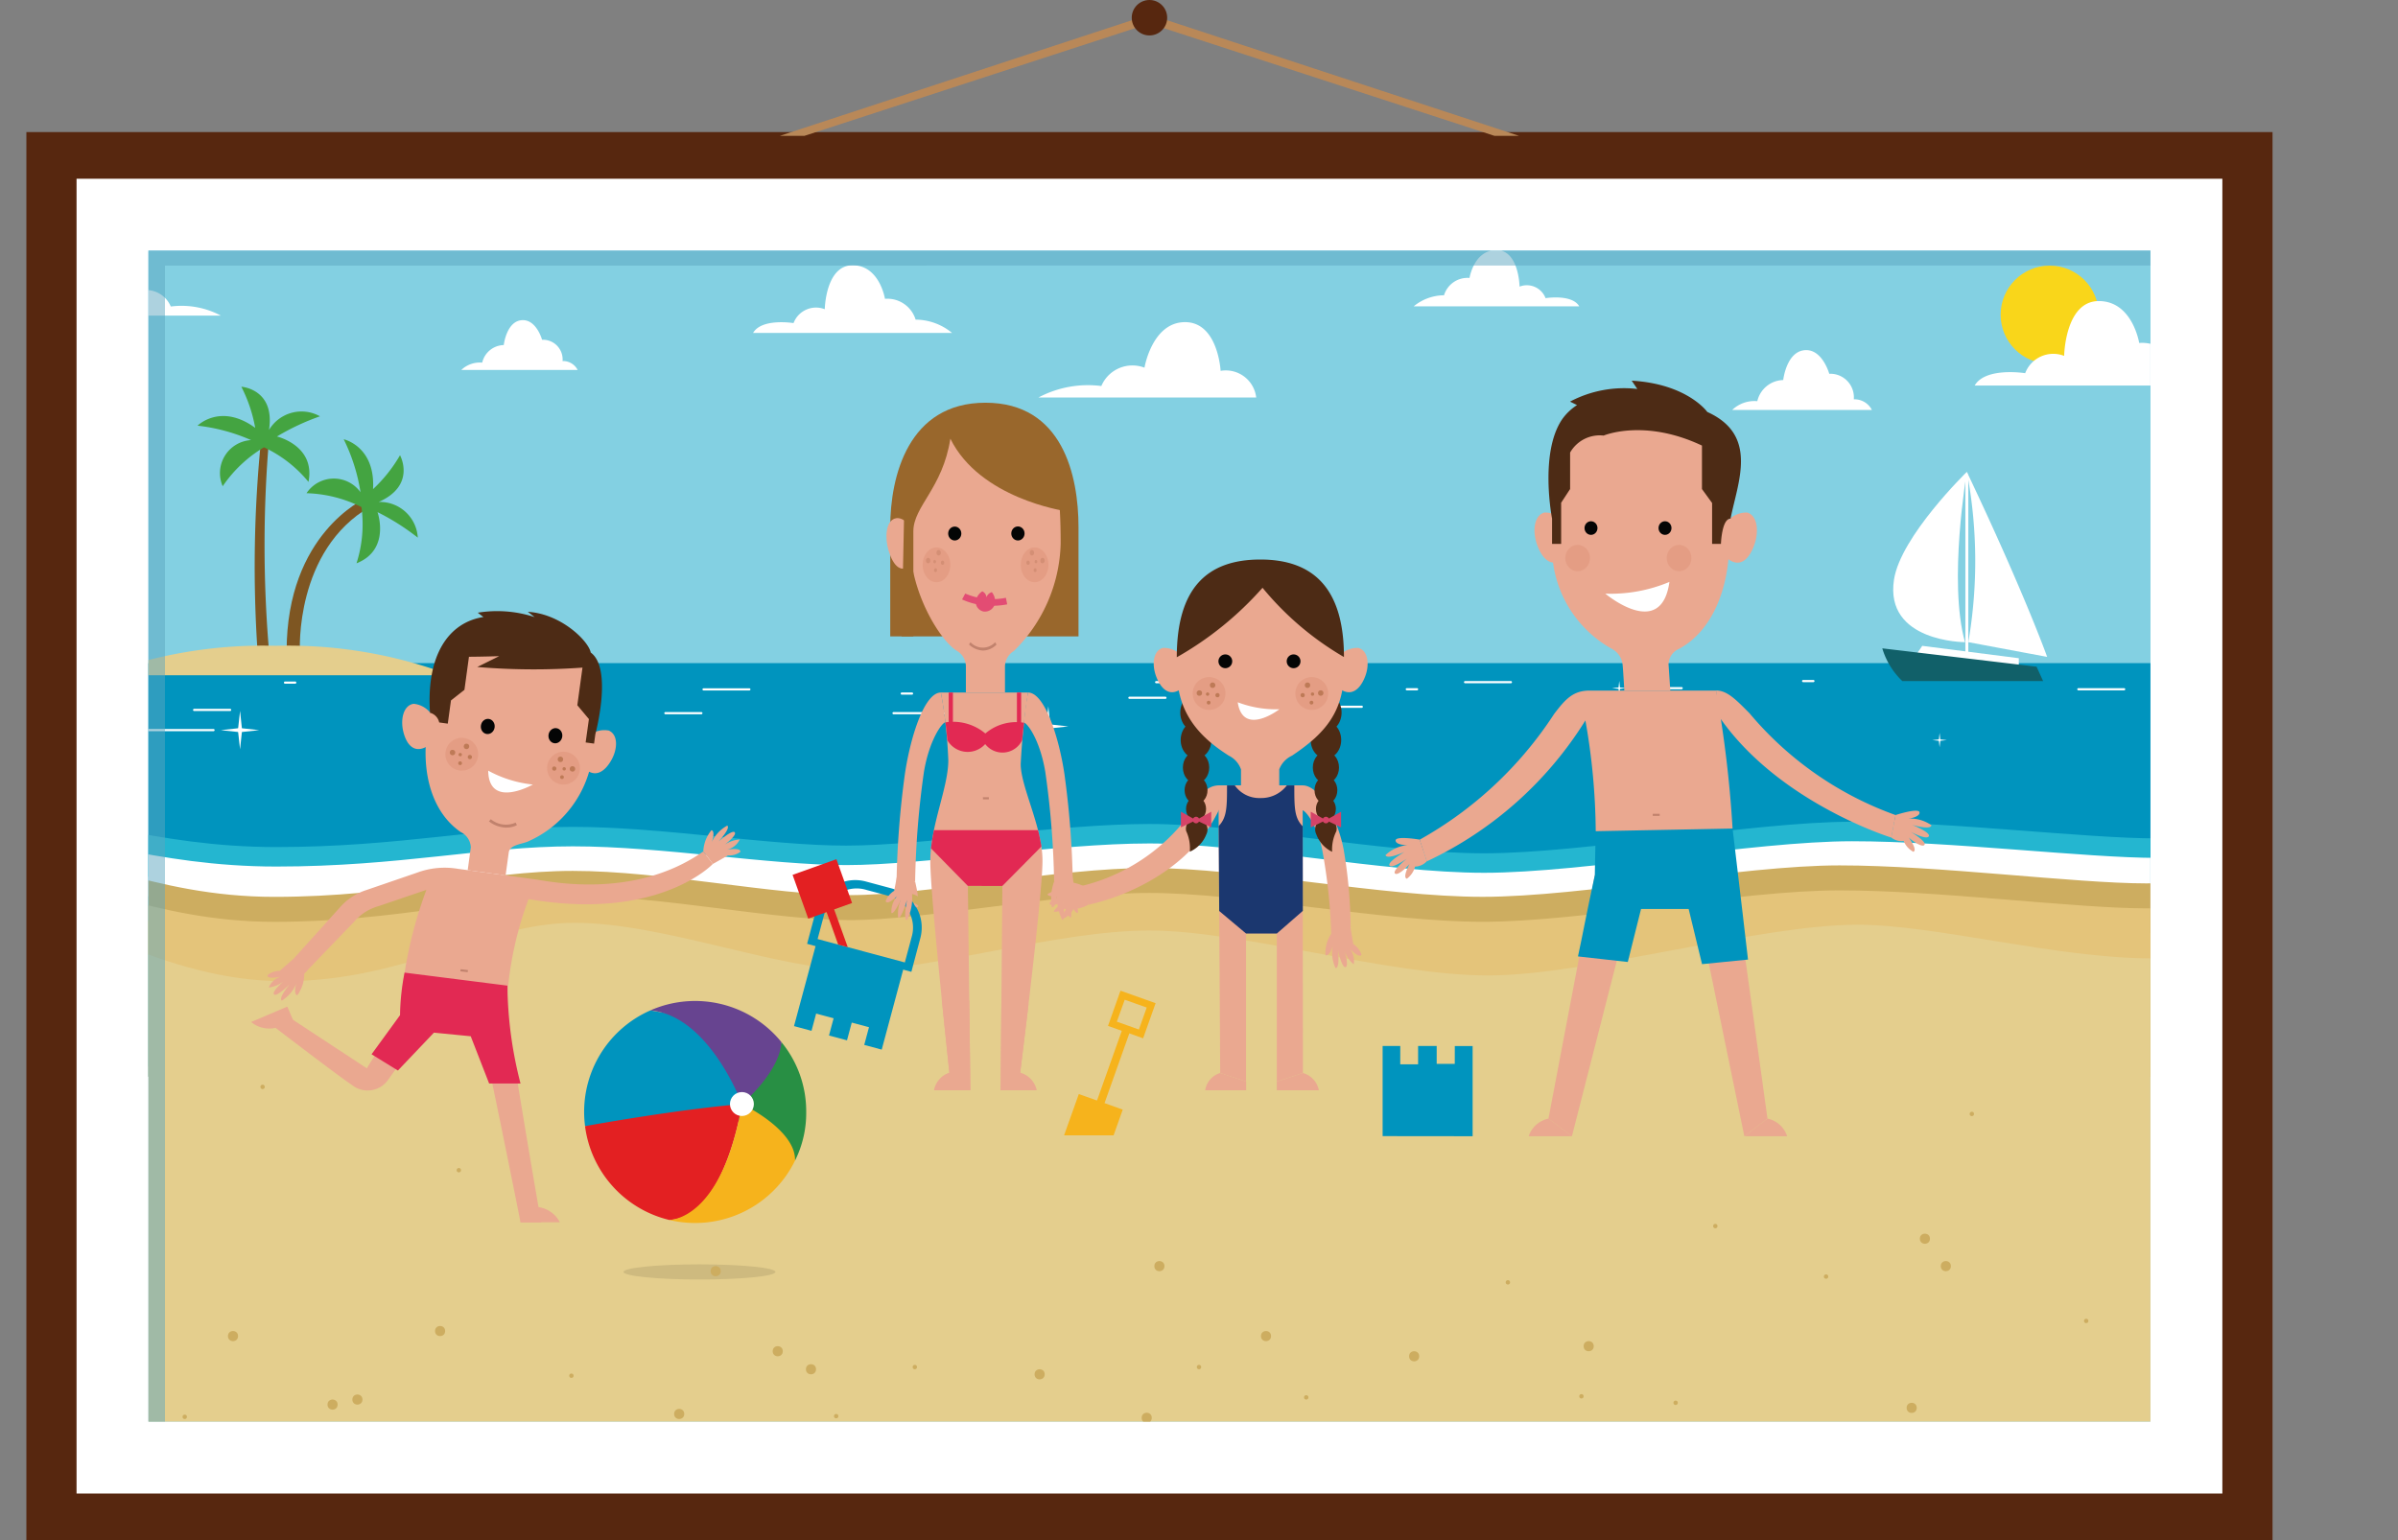 <svg id="Layer_1" data-name="Layer 1" xmlns="http://www.w3.org/2000/svg" xmlns:xlink="http://www.w3.org/1999/xlink" viewBox="0 0 146.512 94.131">
  <rect x="0" y="0" width="146.512" height="94.131" fill="#808080" stroke="none"/>
  <defs>
    <style>
      .cls-1 {
        fill: none;
      }

      .cls-2 {
        fill: #57270f;
      }

      .cls-3 {
        fill: #fff;
      }

      .cls-4 {
        fill: #99d7f1;
      }

      .cls-5 {
        fill: #b98858;
      }

      .cls-6 {
        clip-path: url(#clip-path);
      }

      .cls-7 {
        fill: #83d0e2;
      }

      .cls-8 {
        fill: #0094be;
      }

      .cls-9 {
        fill: #24b6d0;
      }

      .cls-10 {
        fill: #cdad60;
      }

      .cls-11 {
        fill: #e4ce8d;
      }

      .cls-12 {
        fill: #e4c47a;
      }

      .cls-13 {
        fill: #f9d61a;
      }

      .cls-14 {
        fill: #116069;
      }

      .cls-15 {
        fill: #7e5622;
      }

      .cls-16 {
        fill: #44a441;
      }

      .cls-17, .cls-21 {
        fill: #040505;
      }

      .cls-17 {
        opacity: 0.1;
      }

      .cls-18 {
        fill: #f6b31c;
      }

      .cls-19 {
        fill: #99672c;
      }

      .cls-20 {
        fill: #eaa890;
      }

      .cls-22 {
        fill: #e49d84;
      }

      .cls-23 {
        fill: #995739;
        opacity: 0.2;
      }

      .cls-24 {
        fill: #e24c74;
      }

      .cls-25 {
        fill: #e34c73;
      }

      .cls-26 {
        fill: #c1826d;
      }

      .cls-27 {
        fill: #e22953;
      }

      .cls-28 {
        fill: #e32022;
      }

      .cls-29 {
        fill: #288f44;
      }

      .cls-30 {
        fill: #674490;
      }

      .cls-31 {
        fill: #4d2b15;
      }

      .cls-32 {
        fill: #99592b;
      }

      .cls-32, .cls-36 {
        opacity: 0.5;
      }

      .cls-33 {
        fill: #f9b59c;
      }

      .cls-34 {
        fill: #d54368;
      }

      .cls-35 {
        fill: #1b376f;
      }

      .cls-36 {
        fill: #5ca7c1;
      }
    </style>
    <clipPath id="clip-path" transform="translate(1.612)">
      <rect class="cls-1" x="7.459" y="15.319" width="122.316" height="71.566"/>
    </clipPath>
  </defs>
  <title>05622d13-4f40-4d0e-ba5d-d3581814992f</title>
  <g>
    <g>
      <rect class="cls-2" x="1.612" y="8.072" width="137.234" height="86.059"/>
      <rect class="cls-3" x="4.677" y="10.924" width="131.104" height="80.354"/>
      <rect class="cls-4" x="9.07" y="15.319" width="122.316" height="71.566"/>
    </g>
    <g>
      <polygon class="cls-5" points="49.151 8.302 70.228 1.436 70.045 0.944 47.649 8.302 49.151 8.302"/>
      <polygon class="cls-5" points="92.808 8.302 70.413 0.944 70.229 1.436 91.307 8.302 92.808 8.302"/>
      <circle class="cls-2" cx="70.229" cy="1.083" r="1.083"/>
    </g>
    <g class="cls-6">
      <g>
        <rect class="cls-7" y="13.903" width="146.512" height="51.278"/>
        <rect class="cls-8" y="40.529" width="146.512" height="25.273"/>
        <path class="cls-9" d="M130.176,51.24c-4.35,0-12.6-1.017-18.632-1.017s-16.369,1.928-22.482,1.928-14.779-1.793-20.448-1.793S54.8,51.681,50.094,51.681s-11.25-1.146-16.71-1.146S22.793,51.769,15.27,51.769,2.7,49.595-1.612,49.595v1.7c4.309,0,9.716,3.579,17.239,3.579s12.4-1.654,17.863-1.654S45.6,55.074,50.3,55.074s12.645-2.423,18.314-2.423,14.247,2.527,20.36,2.527,16.866-2.88,22.9-2.88c4.791,0,12.128,2.057,18,2.057S140.226,51.3,144.9,51.3V49.124C140.226,49.124,134.525,51.24,130.176,51.24Z" transform="translate(1.612)"/>
        <path class="cls-3" d="M130.176,52.431c-4.35,0-12.6-1.017-18.632-1.017s-16.369,1.928-22.482,1.928-14.779-1.793-20.448-1.793S54.8,52.871,50.094,52.871s-11.25-1.146-16.71-1.146S22.793,52.96,15.27,52.96,2.7,50.785-1.612,50.785v1.7c4.309,0,9.716,3.579,17.239,3.579s12.4-1.654,17.863-1.654S45.6,56.264,50.3,56.264s12.645-2.423,18.314-2.423,14.247,2.527,20.36,2.527,16.866-2.88,22.9-2.88c4.791,0,12.128,2.057,18,2.057s10.345-3.056,15.019-3.056V50.315C140.226,50.315,134.525,52.431,130.176,52.431Z" transform="translate(1.612)"/>
        <path class="cls-10" d="M-1.612,51.813c4.309,0,9.24,3,16.764,3s12.771-1.587,18.231-1.587S45.6,54.707,50.3,54.707s12.645-1.659,18.314-1.659,14.247,1.763,20.36,1.763,15.772-1.921,21.808-1.921,14.4,1.1,18.747,1.1,10.7-2.174,15.372-2.174V65.8H-1.612V51.813Z" transform="translate(1.612)"/>
        <path class="cls-11" d="M-1.612,53.988c4.309,0,9.716,3.579,17.239,3.579s12.4-2.7,17.863-2.7S45.6,57.763,50.3,57.763,62.945,55.34,68.614,55.34s14.247,2.527,20.36,2.527,16.866-2.88,22.9-2.88c4.791,0,12.128,2.057,18,2.057s10.345-3.056,15.019-3.056V87.431H-1.612V53.988Z" transform="translate(1.612)"/>
        <path class="cls-12" d="M129.529,55.516c-4.349,0-12.71-1.1-18.747-1.1s-15.7,1.921-21.808,1.921-14.691-1.763-20.36-1.763S55,56.235,50.3,56.235s-11.456-1.483-16.916-1.483-10.708,1.587-18.231,1.587-12.455-3-16.764-3v2.174c4.309,0,9.821,4.453,17.344,4.453S28.03,56.4,33.49,56.4s12.516,2.887,17.217,2.887,12.237-2.417,17.906-2.417S83.188,59.616,89.3,59.616s16.539-3.1,22.576-3.1c4.791,0,12.128,2.057,18,2.057s10.345-3.056,15.019-3.056V53.341C140.226,53.341,133.878,55.516,129.529,55.516Z" transform="translate(1.612)"/>
        <circle class="cls-10" cx="3.348" cy="73.369" r="0.309"/>
        <circle class="cls-10" cx="7.889" cy="82.274" r="0.309"/>
        <circle class="cls-10" cx="14.236" cy="81.657" r="0.309"/>
        <circle class="cls-10" cx="20.319" cy="85.844" r="0.309"/>
        <circle class="cls-10" cx="26.888" cy="81.348" r="0.309"/>
        <circle class="cls-10" cx="47.518" cy="82.582" r="0.309"/>
        <circle class="cls-10" cx="63.519" cy="83.993" r="0.309"/>
        <circle class="cls-10" cx="70.837" cy="77.381" r="0.309"/>
        <circle class="cls-10" cx="97.065" cy="82.274" r="0.309"/>
        <circle class="cls-10" cx="86.401" cy="82.891" r="0.309"/>
        <circle class="cls-10" cx="77.35" cy="81.657" r="0.309"/>
        <circle class="cls-10" cx="70.062" cy="86.651" r="0.309"/>
        <circle class="cls-10" cx="49.549" cy="83.684" r="0.309"/>
        <circle class="cls-10" cx="41.497" cy="86.415" r="0.309"/>
        <circle class="cls-10" cx="21.837" cy="85.536" r="0.309"/>
        <circle class="cls-10" cx="1.118" cy="81.965" r="0.309"/>
        <circle class="cls-10" cx="117.607" cy="75.706" r="0.309"/>
        <circle class="cls-10" cx="118.886" cy="77.381" r="0.309"/>
        <circle class="cls-10" cx="116.799" cy="86.043" r="0.309"/>
        <circle class="cls-10" cx="136.695" cy="83.288" r="0.309"/>
        <circle class="cls-10" cx="144.761" cy="74.119" r="0.309"/>
        <circle class="cls-10" cx="142.778" cy="73.149" r="0.134"/>
        <circle class="cls-10" cx="144.21" cy="67.088" r="0.134"/>
        <circle class="cls-10" cx="137.708" cy="65.413" r="0.134"/>
        <circle class="cls-10" cx="134.931" cy="70.575" r="0.134"/>
        <circle class="cls-10" cx="127.462" cy="80.731" r="0.134"/>
        <circle class="cls-10" cx="120.475" cy="68.079" r="0.134"/>
        <circle class="cls-10" cx="111.568" cy="78.02" r="0.134"/>
        <circle class="cls-10" cx="104.802" cy="74.934" r="0.134"/>
        <circle class="cls-10" cx="96.622" cy="85.337" r="0.134"/>
        <circle class="cls-10" cx="102.377" cy="85.734" r="0.134"/>
        <circle class="cls-10" cx="92.128" cy="78.372" r="0.134"/>
        <circle class="cls-10" cx="79.807" cy="85.403" r="0.134"/>
        <circle class="cls-10" cx="73.256" cy="83.55" r="0.134"/>
        <circle class="cls-10" cx="55.893" cy="83.55" r="0.134"/>
        <circle class="cls-10" cx="51.088" cy="86.55" r="0.134"/>
        <circle class="cls-10" cx="34.911" cy="84.079" r="0.134"/>
        <circle class="cls-10" cx="31.604" cy="69.38" r="0.134"/>
        <circle class="cls-10" cx="28.034" cy="71.518" r="0.134"/>
        <circle class="cls-10" cx="16.044" cy="66.426" r="0.134"/>
        <circle class="cls-10" cx="4.45" cy="74.449" r="0.134"/>
        <circle class="cls-10" cx="1.828" cy="85.271" r="0.134"/>
        <circle class="cls-10" cx="11.287" cy="86.592" r="0.134"/>
        <polygon class="cls-3" points="14.667 43.448 14.537 44.625 14.667 45.796 14.791 44.622 14.667 43.448"/>
        <polygon class="cls-3" points="15.838 44.625 14.661 44.495 13.49 44.625 14.664 44.749 15.838 44.625"/>
        <polygon class="cls-3" points="64.05 43.165 63.914 44.397 64.05 45.623 64.179 44.394 64.05 43.165"/>
        <polygon class="cls-3" points="65.275 44.397 64.044 44.261 62.818 44.397 64.047 44.527 65.275 44.397"/>
        <polygon class="cls-3" points="98.933 41.617 98.884 42.059 98.933 42.499 98.979 42.058 98.933 41.617"/>
        <polygon class="cls-3" points="99.372 42.059 98.931 42.01 98.491 42.059 98.932 42.105 99.372 42.059"/>
        <polygon class="cls-3" points="141.044 41.753 140.882 43.222 141.044 44.684 141.199 43.219 141.044 41.753"/>
        <polygon class="cls-3" points="142.506 43.222 141.037 43.06 139.575 43.222 141.041 43.377 142.506 43.222"/>
        <polygon class="cls-3" points="118.505 44.791 118.456 45.233 118.505 45.673 118.551 45.232 118.505 44.791"/>
        <polygon class="cls-3" points="118.945 45.233 118.503 45.184 118.063 45.233 118.504 45.279 118.945 45.233"/>
        <path class="cls-3" d="M1.292,19.288H11.879a5.113,5.113,0,0,0-3.056-.555,1.641,1.641,0,0,0-2.1-.9s-0.37-2.222-1.975-2.222-1.729,2.376-1.729,2.376A1.489,1.489,0,0,0,1.292,19.288Z" transform="translate(1.612)"/>
        <path class="cls-3" d="M75.139,24.292h-13.3a6.437,6.437,0,0,1,3.838-.7,2.062,2.062,0,0,1,2.636-1.121s0.465-2.783,2.481-2.783,2.171,2.977,2.171,2.977A1.871,1.871,0,0,1,75.139,24.292Z" transform="translate(1.612)"/>
        <path class="cls-3" d="M26.574,22.609H33.68a1,1,0,0,0-.921-0.543,1.2,1.2,0,0,0-1.251-1.3s-0.331-1.2-1.171-1.2c-1,0-1.171,1.523-1.171,1.523a1.386,1.386,0,0,0-1.317,1.074A1.636,1.636,0,0,0,26.574,22.609Z" transform="translate(1.612)"/>
        <path class="cls-3" d="M104.22,25.056h8.537a1.2,1.2,0,0,0-1.106-.652,1.439,1.439,0,0,0-1.5-1.56s-0.4-1.446-1.406-1.446c-1.205,0-1.407,1.829-1.407,1.829a1.665,1.665,0,0,0-1.583,1.291A1.965,1.965,0,0,0,104.22,25.056Z" transform="translate(1.612)"/>
        <path class="cls-3" d="M44.4,20.347H56.556a3.536,3.536,0,0,0-2.226-.813,1.807,1.807,0,0,0-1.873-1.272s-0.325-2.049-1.978-2.049-1.7,2.685-1.7,2.685a1.469,1.469,0,0,0-1.908.848S44.931,19.428,44.4,20.347Z" transform="translate(1.612)"/>
        <path class="cls-3" d="M94.877,18.722H84.762a2.942,2.942,0,0,1,1.852-.676,1.5,1.5,0,0,1,1.558-1.059s0.271-1.705,1.647-1.705,1.411,2.235,1.411,2.235a1.223,1.223,0,0,1,1.588.706S94.435,17.958,94.877,18.722Z" transform="translate(1.612)"/>
        <circle class="cls-13" cx="125.232" cy="19.232" r="2.998"/>
        <path class="cls-3" d="M119.036,23.562H134.2a4.411,4.411,0,0,0-2.777-1.014,2.254,2.254,0,0,0-2.336-1.587S128.68,18.4,126.618,18.4s-2.116,3.35-2.116,3.35a1.833,1.833,0,0,0-2.38,1.058S119.7,22.416,119.036,23.562Z" transform="translate(1.612)"/>
        <polygon class="cls-3" points="123.344 40.984 123.344 40.228 117.445 39.472 116.807 40.405 123.344 40.984"/>
        <polygon class="cls-3" points="120.08 40.146 120.259 40.146 120.259 29.078 120.169 28.839 120.08 29.078 120.08 40.146"/>
        <path class="cls-3" d="M2.773,44a0.066,0.066,0,0,1-.066.066h-2.8A0.066,0.066,0,0,1-.159,44h0a0.066,0.066,0,0,1,.066-0.066h2.8A0.066,0.066,0,0,1,2.773,44h0Z" transform="translate(1.612)"/>
        <path class="cls-3" d="M81.656,43.195a0.066,0.066,0,0,1-.066.066h-2.8a0.066,0.066,0,0,1-.066-0.066h0a0.066,0.066,0,0,1,.066-0.066h2.8a0.066,0.066,0,0,1,.066.066h0Z" transform="translate(1.612)"/>
        <path class="cls-3" d="M90.767,41.691a0.066,0.066,0,0,1-.066.066H87.9a0.066,0.066,0,0,1-.066-0.066h0a0.066,0.066,0,0,1,.066-0.066h2.8a0.066,0.066,0,0,1,.066.066h0Z" transform="translate(1.612)"/>
        <path class="cls-3" d="M101.2,42.058a0.066,0.066,0,0,1-.066.066h-2.8a0.066,0.066,0,0,1-.066-0.066h0a0.066,0.066,0,0,1,.066-0.066h2.8a0.066,0.066,0,0,1,.066.066h0Z" transform="translate(1.612)"/>
        <path class="cls-3" d="M128.236,42.124a0.066,0.066,0,0,1-.066.066h-2.8a0.066,0.066,0,0,1-.066-0.066h0a0.066,0.066,0,0,1,.066-0.066h2.8a0.066,0.066,0,0,1,.066.066h0Z" transform="translate(1.612)"/>
        <path class="cls-3" d="M44.239,42.132a0.066,0.066,0,0,1-.066.066h-2.8a0.066,0.066,0,0,1-.066-0.066h0a0.066,0.066,0,0,1,.066-0.066h2.8a0.066,0.066,0,0,1,.066.066h0Z" transform="translate(1.612)"/>
        <path class="cls-3" d="M12.515,43.388a0.066,0.066,0,0,1-.066.066h-2.2a0.066,0.066,0,0,1-.066-0.066h0a0.066,0.066,0,0,1,.066-0.066h2.2a0.066,0.066,0,0,1,.066.066h0Z" transform="translate(1.612)"/>
        <path class="cls-3" d="M32,44.277a0.066,0.066,0,0,1-.066.066h-2.2a0.066,0.066,0,0,1-.066-0.066h0a0.066,0.066,0,0,1,.066-0.066h2.2a0.066,0.066,0,0,1,.066.066h0Z" transform="translate(1.612)"/>
        <path class="cls-3" d="M41.307,43.586a0.066,0.066,0,0,1-.066.066h-2.2a0.066,0.066,0,0,1-.066-0.066h0a0.066,0.066,0,0,1,.066-0.066h2.2a0.066,0.066,0,0,1,.066.066h0Z" transform="translate(1.612)"/>
        <path class="cls-3" d="M137.728,43.261a0.066,0.066,0,0,1-.066.066h-2.2a0.066,0.066,0,0,1-.066-0.066h0a0.066,0.066,0,0,1,.066-0.066h2.2a0.066,0.066,0,0,1,.066.066h0Z" transform="translate(1.612)"/>
        <path class="cls-3" d="M69.659,42.646a0.066,0.066,0,0,1-.066.066h-2.2a0.066,0.066,0,0,1-.066-0.066h0a0.066,0.066,0,0,1,.066-0.066h2.2a0.066,0.066,0,0,1,.066.066h0Z" transform="translate(1.612)"/>
        <path class="cls-3" d="M5.961,42a0.066,0.066,0,0,1-.066.066H4.573A0.066,0.066,0,0,1,4.506,42h0a0.066,0.066,0,0,1,.066-0.066H5.9A0.066,0.066,0,0,1,5.961,42h0Z" transform="translate(1.612)"/>
        <path class="cls-3" d="M16.493,41.718a0.066,0.066,0,0,1-.066.066H15.8a0.066,0.066,0,0,1-.066-0.066h0a0.066,0.066,0,0,1,.066-0.066h0.628a0.066,0.066,0,0,1,.066.066h0Z" transform="translate(1.612)"/>
        <path class="cls-3" d="M54.177,42.388a0.066,0.066,0,0,1-.066.066H53.483a0.066,0.066,0,0,1-.066-0.066h0a0.066,0.066,0,0,1,.066-0.066h0.628a0.066,0.066,0,0,1,.066.066h0Z" transform="translate(1.612)"/>
        <path class="cls-3" d="M85.034,42.124a0.066,0.066,0,0,1-.066.066H84.34a0.066,0.066,0,0,1-.066-0.066h0a0.066,0.066,0,0,1,.066-0.066h0.628a0.066,0.066,0,0,1,.066.066h0Z" transform="translate(1.612)"/>
        <path class="cls-3" d="M102.579,43.129a0.066,0.066,0,0,1-.066.066h-0.628a0.066,0.066,0,0,1-.066-0.066h0a0.066,0.066,0,0,1,.066-0.066h0.628a0.066,0.066,0,0,1,.066.066h0Z" transform="translate(1.612)"/>
        <path class="cls-3" d="M135.155,42.579a0.066,0.066,0,0,1-.066.066H134.46a0.066,0.066,0,0,1-.066-0.066h0a0.066,0.066,0,0,1,.066-0.066h0.628a0.066,0.066,0,0,1,.066.066h0Z" transform="translate(1.612)"/>
        <path class="cls-3" d="M109.25,41.624a0.066,0.066,0,0,1-.066.066h-0.629a0.066,0.066,0,0,1-.066-0.066h0a0.066,0.066,0,0,1,.066-0.066h0.629a0.066,0.066,0,0,1,.066.066h0Z" transform="translate(1.612)"/>
        <path class="cls-3" d="M11.5,44.622a0.066,0.066,0,0,1-.066.066H5.043a0.066,0.066,0,0,1-.066-0.066h0a0.066,0.066,0,0,1,.066-0.066h6.392a0.066,0.066,0,0,1,.066.066h0Z" transform="translate(1.612)"/>
        <path class="cls-3" d="M31.484,42a0.066,0.066,0,0,1-.066.066H25.026A0.066,0.066,0,0,1,24.96,42h0a0.066,0.066,0,0,1,.066-0.066h6.392a0.066,0.066,0,0,1,.066.066h0Z" transform="translate(1.612)"/>
        <path class="cls-3" d="M59.439,43.586a0.066,0.066,0,0,1-.066.066H52.981a0.066,0.066,0,0,1-.066-0.066h0a0.066,0.066,0,0,1,.066-0.066h6.392a0.066,0.066,0,0,1,.066.066h0Z" transform="translate(1.612)"/>
        <path class="cls-3" d="M144.9,41.624h-4.946a0.066,0.066,0,1,0,0,.132H144.9V41.624Z" transform="translate(1.612)"/>
        <path class="cls-14" d="M113.392,39.625a4.542,4.542,0,0,0,1.225,2h8.6l-0.4-.879Z" transform="translate(1.612)"/>
        <path class="cls-3" d="M118.558,28.839s-1.153,6.723-.113,10.408c0,0-4.924,0-4.339-3.82C114.511,32.776,118.558,28.839,118.558,28.839Z" transform="translate(1.612)"/>
        <path class="cls-3" d="M118.558,28.839a29.25,29.25,0,0,1,.09,10.408l4.816,0.9S122.061,36.209,118.558,28.839Z" transform="translate(1.612)"/>
        <path class="cls-15" d="M16.711,39.8s-0.329-6.168,4.3-8.834l-0.329-.485S15.9,32.6,15.9,39.8h0.812Z" transform="translate(1.612)"/>
        <path class="cls-15" d="M14.825,39.8a76.816,76.816,0,0,1,0-12.953H14.342A77.126,77.126,0,0,0,14.123,39.8h0.7Z" transform="translate(1.612)"/>
        <path class="cls-16" d="M14.517,27.338a8.02,8.02,0,0,0-2.523,2.379,2.021,2.021,0,0,1,1.733-2.82,11.108,11.108,0,0,0-3.269-.881s1.4-1.41,3.522.132a8.957,8.957,0,0,0-.846-2.512s2.079,0.132,1.689,2.644a2.311,2.311,0,0,1,3.115-.837,14.308,14.308,0,0,0-2.63,1.234s2.366,0.551,1.928,2.776A7.752,7.752,0,0,0,14.517,27.338Z" transform="translate(1.612)"/>
        <path class="cls-16" d="M20.472,30.99a7.986,7.986,0,0,0-3.357-.847,2.007,2.007,0,0,1,3.3-.059,11.212,11.212,0,0,0-1.027-3.238s1.94,0.425,1.792,3.048a8.92,8.92,0,0,0,1.648-2.071s1.012,1.828-1.3,2.855a2.317,2.317,0,0,1,2.385,2.18A14.333,14.333,0,0,0,21.454,31.3s0.817,2.3-1.285,3.128A7.81,7.81,0,0,0,20.472,30.99Z" transform="translate(1.612)"/>
        <path class="cls-11" d="M25.923,41.269a28.2,28.2,0,0,0-10.708-1.8,28.2,28.2,0,0,0-10.708,1.8H25.923Z" transform="translate(1.612)"/>
        <ellipse class="cls-17" cx="42.737" cy="77.736" rx="4.642" ry="0.463"/>
        <polygon class="cls-8" points="88.885 63.929 88.883 65.019 87.778 65.019 87.779 63.928 86.643 63.927 86.642 65.048 85.552 65.047 85.553 63.926 84.475 63.925 84.475 69.436 89.974 69.442 89.974 63.93 88.885 63.929"/>
        <path class="cls-18" d="M66.425,69.39l0.559-1.573-1.111-.4,1.514-4.26,0.843,0.3,0.763-2.146-2.146-.763L66.084,62.7,66.927,63l-1.514,4.26L64.3,66.865,63.4,69.39h3.02Zm0.2-6.949L67.106,61.1l1.343,0.477-0.477,1.343Z" transform="translate(1.612)"/>
        <circle class="cls-10" cx="43.727" cy="77.689" r="0.309"/>
        <polygon class="cls-3" points="30.974 38.333 30.91 38.915 30.974 39.495 31.036 38.914 30.974 38.333"/>
        <polygon class="cls-3" points="31.554 38.915 30.972 38.851 30.392 38.915 30.973 38.976 31.554 38.915"/>
        <path class="cls-3" d="M60.607,44.394a0.066,0.066,0,0,1-.066.066h-2.2a0.066,0.066,0,0,1-.066-0.066h0a0.066,0.066,0,0,1,.066-0.066h2.2a0.066,0.066,0,0,1,.066.066h0Z" transform="translate(1.612)"/>
        <path class="cls-3" d="M27.914,40.043a0.066,0.066,0,0,1-.066.066H26.525a0.066,0.066,0,0,1-.066-0.066h0a0.066,0.066,0,0,1,.066-0.066h1.323a0.066,0.066,0,0,1,.066.066h0Z" transform="translate(1.612)"/>
        <path class="cls-3" d="M75.485,41.691a0.066,0.066,0,0,1-.066.066H69.027a0.066,0.066,0,0,1-.066-0.066h0a0.066,0.066,0,0,1,.066-0.066h6.392a0.066,0.066,0,0,1,.066.066h0Z" transform="translate(1.612)"/>
        <path class="cls-8" d="M54.619,57.332a2.477,2.477,0,0,0-1.75-3.034l-1.585-.425a2.476,2.476,0,0,0-3.034,1.75L47.7,57.684l0.517,0.139L46.9,62.712,47.969,63l0.283-1.053,1.068,0.286-0.282,1.053,1.1,0.294,0.29-1.083,1.053,0.282-0.29,1.083,1.068,0.287,1.312-4.889,0.5,0.134Zm-6.278.059,0.419-1.563a2.029,2.029,0,0,1,2.576-1.436l1.267,0.34a2.007,2.007,0,0,1,1.487,2.526l-0.419,1.563Z" transform="translate(1.612)"/>
        <g>
          <path class="cls-19" d="M64.282,38.894V32.224c0-3.174-.977-7.611-5.686-7.611s-5.817,4.482-5.817,7.611v6.671h11.5Z" transform="translate(1.612)"/>
          <path class="cls-20" d="M54.191,32.394s-0.561-.9-1.14-0.7c-0.536.187-.617,1.149-0.368,1.972,0.278,0.919.8,1.512,1.508,0.724V32.394Z" transform="translate(1.612)"/>
          <path class="cls-20" d="M63.193,33.209c0-5.6-.913-7.458-4.6-7.458s-4.6,1.948-4.6,7.458c0,2.969,1.818,5.936,2.861,6.57a1.1,1.1,0,0,1,.547.951v1.6h2.389v-1.6a1.118,1.118,0,0,1,.543-0.943A9.537,9.537,0,0,0,63.193,33.209Z" transform="translate(1.612)"/>
          <ellipse class="cls-21" cx="58.333" cy="32.607" rx="0.402" ry="0.425"/>
          <ellipse class="cls-21" cx="62.193" cy="32.603" rx="0.406" ry="0.429"/>
          <ellipse class="cls-22" cx="63.212" cy="34.521" rx="0.847" ry="1.063"/>
          <ellipse class="cls-22" cx="57.217" cy="34.521" rx="0.847" ry="1.063"/>
          <ellipse class="cls-23" cx="56.706" cy="34.261" rx="0.133" ry="0.167"/>
          <ellipse class="cls-23" cx="57.35" cy="33.781" rx="0.133" ry="0.167"/>
          <ellipse class="cls-23" cx="57.587" cy="34.391" rx="0.104" ry="0.13"/>
          <ellipse class="cls-23" cx="57.157" cy="34.846" rx="0.092" ry="0.116"/>
          <ellipse class="cls-23" cx="57.106" cy="34.325" rx="0.082" ry="0.103"/>
          <ellipse class="cls-23" cx="63.694" cy="34.261" rx="0.133" ry="0.167"/>
          <ellipse class="cls-23" cx="63.05" cy="33.781" rx="0.133" ry="0.167"/>
          <ellipse class="cls-23" cx="62.813" cy="34.391" rx="0.104" ry="0.13"/>
          <ellipse class="cls-23" cx="63.243" cy="34.846" rx="0.092" ry="0.116"/>
          <ellipse class="cls-23" cx="63.294" cy="34.325" rx="0.082" ry="0.103"/>
          <path class="cls-19" d="M63.427,31.224s-5.176-.756-6.974-4.414c-0.474,3.045-2.262,4.13-2.262,5.668v6.416H53.473l0.187-9.039s0.234-3.951,3.49-4.744S63.45,25.993,63.427,31.224Z" transform="translate(1.612)"/>
          <path class="cls-24" d="M59.012,37.023a4.306,4.306,0,0,1-1.844-.387l0.193-.361a4.169,4.169,0,0,0,2.484.26l0.081,0.4A4.791,4.791,0,0,1,59.012,37.023Z" transform="translate(1.612)"/>
          <path class="cls-25" d="M58.014,36.668a0.928,0.928,0,0,1,.389-0.529,0.432,0.432,0,0,1,.254.367,0.484,0.484,0,0,1,.33-0.316,0.894,0.894,0,0,1,.2.627,0.627,0.627,0,0,1-.712.556A0.6,0.6,0,0,1,58.014,36.668Z" transform="translate(1.612)"/>
          <path class="cls-26" d="M58.451,39.759a1.322,1.322,0,0,1-.859-0.371l0.09-.136a1.03,1.03,0,0,0,1.507,0l0.085,0.141A1.18,1.18,0,0,1,58.451,39.759Z" transform="translate(1.612)"/>
          <path class="cls-20" d="M63.907,53.563l-1.115.31a3.077,3.077,0,0,0-.138,1.575c0.168,0.061.31-.417,0.327-0.822a2.973,2.973,0,0,0,.313,1.6c0.252-.041-0.01-1.245-0.01-1.245s0.357,1.207.547,1.08a2.175,2.175,0,0,0-.208-1.177s0.453,1.03.622,0.9a1.486,1.486,0,0,0-.344-1.025c0.187,0.183.614,0.549,0.694,0.3a1.241,1.241,0,0,0-.522-0.633Z" transform="translate(1.612)"/>
          <path class="cls-20" d="M55.872,42.325H61.2a42.044,42.044,0,0,0-.449,4.369c0,1.411,1.33,3.837,1.33,5.907,0,2.3-1.5,14.033-1.5,14.033H59.525L59.63,54.145H57.522l0.152,12.489H56.508s-1.281-11.785-1.281-13.989,1.1-4.5,1.1-6.171A28.735,28.735,0,0,0,55.872,42.325Z" transform="translate(1.612)"/>
          <path class="cls-20" d="M61.2,42.325c1.014,0,1.895,2.753,2.225,5a54.714,54.714,0,0,1,.507,6.547H62.792a53.309,53.309,0,0,0-.54-6.705c-0.332-1.976-1.112-2.995-1.3-2.995A14.851,14.851,0,0,1,61.2,42.325Z" transform="translate(1.612)"/>
          <path class="cls-20" d="M55.872,42.325c-1.014,0-1.871,2.753-2.2,5a54.7,54.7,0,0,0-.506,6.547H54.3a53.342,53.342,0,0,1,.54-6.705c0.332-1.976,1.121-3.019,1.307-3.019C56.151,44.149,56.073,43.344,55.872,42.325Z" transform="translate(1.612)"/>
          <path class="cls-20" d="M56.4,65.556a1.408,1.408,0,0,0-.949,1.078h2.225Z" transform="translate(1.612)"/>
          <path class="cls-20" d="M60.72,65.556a1.437,1.437,0,0,1,1.012,1.078H59.525Z" transform="translate(1.612)"/>
          <g>
            <path class="cls-20" d="M59.57,61.268l-0.045,5.366h1.061s0.308-2.412.644-5.264Z" transform="translate(1.612)"/>
            <path class="cls-20" d="M55.926,61.044c0.3,2.988.583,5.59,0.583,5.59h1.166l-0.067-5.486Z" transform="translate(1.612)"/>
          </g>
          <path class="cls-27" d="M58.59,44.828a3.064,3.064,0,0,0-2.439-.679h0c0.044,0.349.086,0.72,0.118,1.091a1.437,1.437,0,0,0,2.312.235,1.333,1.333,0,0,0,2.257-.235c0.033-.356.074-0.72,0.115-1.067A2.905,2.905,0,0,0,58.59,44.828Z" transform="translate(1.612)"/>
          <rect class="cls-27" x="57.963" y="42.325" width="0.258" height="2.165"/>
          <rect class="cls-27" x="62.132" y="42.325" width="0.258" height="2.165"/>
          <path class="cls-27" d="M55.451,50.736c-0.076.369-.14,0.741-0.179,1.114l2.25,2.295H59.63l2.384-2.408a9.951,9.951,0,0,0-.206-1H55.451Z" transform="translate(1.612)"/>
          <rect class="cls-26" x="60.056" y="48.724" width="0.36" height="0.129"/>
          <g>
            <path class="cls-20" d="M54.442,55.448a0.12,0.12,0,0,0,.056-0.092,1.7,1.7,0,0,0-.287-0.179C54.27,55.359,54.352,55.481,54.442,55.448Z" transform="translate(1.612)"/>
            <path class="cls-20" d="M54.122,54.718l-0.006-.092c0,0.031,0,.063.006,0.1v0Z" transform="translate(1.612)"/>
            <path class="cls-20" d="M52.5,55.07c0.08,0.245.506-.121,0.693-0.3a1.487,1.487,0,0,0-.344,1.025c0.169,0.128.622-.9,0.622-0.9a2.176,2.176,0,0,0-.208,1.177c0.19,0.127.547-1.08,0.547-1.08s-0.262,1.2-.01,1.245a2.974,2.974,0,0,0,.312-1.6l0.106,0.03a1.738,1.738,0,0,1,.256.113c-0.042-.3-0.113-0.647-0.173-0.9l-1.115-.31-0.164.874A1.24,1.24,0,0,0,52.5,55.07Z" transform="translate(1.612)"/>
          </g>
        </g>
        <polygon class="cls-28" points="50.504 55.745 51.211 57.728 51.796 57.886 50.964 55.58 52.059 55.189 51.103 52.512 48.425 53.468 49.382 56.145 50.504 55.745"/>
        <path class="cls-29" d="M46.963,70.928a6.484,6.484,0,0,0,.682-2.967,6.651,6.651,0,0,0-1.512-4.269s-0.246,1.117-2.4,3.782C43.729,67.474,46.965,70.913,46.963,70.928Z" transform="translate(1.612)"/>
        <path class="cls-8" d="M43.624,68.506l0.184-1.764-2.465-4.43-3.218-.56a6.769,6.769,0,0,0-3.991,7.073Z" transform="translate(1.612)"/>
        <path class="cls-30" d="M46.133,63.692a6.788,6.788,0,0,0-8.011-1.94c3.6,0.311,5.6,5.722,5.6,5.722S46.022,65.536,46.133,63.692Z" transform="translate(1.612)"/>
        <path class="cls-28" d="M43.718,67.474c-3.932.333-9.01,1.247-9.586,1.352a6.789,6.789,0,0,0,5.147,5.733C42.7,74.424,43.718,67.474,43.718,67.474Z" transform="translate(1.612)"/>
        <path class="cls-18" d="M43.718,67.474c-1.221,7.085-4.367,7.081-4.438,7.085a6.793,6.793,0,0,0,7.683-3.631C47.019,69.037,43.718,67.474,43.718,67.474Z" transform="translate(1.612)"/>
        <circle class="cls-3" cx="45.329" cy="67.474" r="0.731"/>
        <path class="cls-20" d="M24.832,43.8a1.481,1.481,0,0,0-1.169-.786c-0.612.083-.816,0.913-0.641,1.672,0.2,0.848.7,1.445,1.571,0.861Z" transform="translate(1.612)"/>
        <path class="cls-20" d="M34.225,45.089a1.508,1.508,0,0,1,1.355-.441c0.575,0.245.55,1.1,0.174,1.784-0.42.763-1.07,1.2-1.768,0.4Z" transform="translate(1.612)"/>
        <path class="cls-20" d="M34.6,46.087c0.671-4.906-.11-6.673-4.166-7.228s-5.294,1.015-5.954,5.844c-0.356,2.6.333,4.965,2.051,6.145a1.1,1.1,0,0,1,.623.934l-0.191,1.4L29.279,53.5l0.192-1.4c0.066-.48.8-0.5,1.194-0.679A6.7,6.7,0,0,0,34.6,46.087Z" transform="translate(1.612)"/>
        <path class="cls-3" d="M28.217,47.1a7.238,7.238,0,0,0,2.728.848S28.251,49.479,28.217,47.1Z" transform="translate(1.612)"/>
        <circle class="cls-22" cx="32.818" cy="46.945" r="1.003" transform="translate(-16.53 73.098) rotate(-82.211)"/>
        <circle class="cls-22" cx="26.603" cy="46.095" r="1.003" transform="translate(-21.06 66.208) rotate(-82.213)"/>
        <ellipse class="cls-21" cx="28.189" cy="44.399" rx="0.465" ry="0.423" transform="translate(-18.01 66.307) rotate(-82.207)"/>
        <ellipse class="cls-21" cx="32.321" cy="44.964" rx="0.465" ry="0.423" transform="translate(-14.993 70.9) rotate(-82.219)"/>
        <path class="cls-31" d="M34.481,39.881c-0.138-.71-1.815-2.369-3.845-2.489l0.415,0.322a7.35,7.35,0,0,0-3.472-.268s0.168,0.134.347,0.263c-2.144.337-3.5,2.343-3.266,5.852a0.779,0.779,0,0,1,.561.593l0.526,0.072,0.194-1.417,0.823-.648L27.04,40.14c0.891-.006,1.846-0.038,1.846-0.038l-1.338.662a41.332,41.332,0,0,0,6.428.038l-0.315,2.3,0.708,0.845-0.2,1.429,0.515,0.07,0.079-.577S35.84,40.871,34.481,39.881Z" transform="translate(1.612)"/>
        <circle class="cls-32" cx="33.365" cy="46.993" r="0.167" transform="translate(-16.077 73.734) rotate(-82.271)"/>
        <circle class="cls-32" cx="32.629" cy="46.408" r="0.167" transform="translate(-16.162 72.445) rotate(-82.209)"/>
        <circle class="cls-32" cx="32.252" cy="46.972" r="0.13" transform="translate(-17.047 72.557) rotate(-82.207)"/>
        <circle class="cls-32" cx="32.725" cy="47.496" r="0.116" transform="translate(-17.162 73.471) rotate(-82.199)"/>
        <circle class="cls-32" cx="32.859" cy="46.988" r="0.103" transform="translate(-16.555 73.141) rotate(-82.172)"/>
        <circle class="cls-32" cx="26.019" cy="45.988" r="0.167" transform="matrix(0.136, -0.991, 0.991, 0.136, -21.464, 65.523)"/>
        <circle class="cls-32" cx="26.884" cy="45.622" r="0.167" transform="matrix(0.135, -0.991, 0.991, 0.135, -20.339, 66.1)"/>
        <circle class="cls-32" cx="27.096" cy="46.267" r="0.13" transform="translate(-20.806 66.839) rotate(-82.207)"/>
        <circle class="cls-32" cx="26.5" cy="46.644" r="0.115" transform="translate(-21.696 66.572) rotate(-82.203)"/>
        <circle class="cls-32" cx="26.507" cy="46.119" r="0.103" transform="translate(-21.181 66.098) rotate(-82.172)"/>
        <path class="cls-26" d="M29.323,50.582a1.784,1.784,0,0,1-1.061-.382l0.115-.133a1.454,1.454,0,0,0,1.517.207l0.075,0.159A1.5,1.5,0,0,1,29.323,50.582Z" transform="translate(1.612)"/>
        <path class="cls-20" d="M41.358,52.036C37.15,55,31.917,53.858,31.119,53.749s-3.7-.51-4.74-0.648a4.853,4.853,0,0,0-2.51.233l-3.089,1.06a3.569,3.569,0,0,0-1.612,1.05l-2.837,3.144L16.976,59.5l3.045-3.163a3.032,3.032,0,0,1,1.518-.964l2.9-.987a25.908,25.908,0,0,0-1.605,7.656l-2.036,3.247L15.945,62.1l-0.729.713s3.945,3.023,4.678,3.5a1.533,1.533,0,0,0,2.149-.241L24.336,62.9l3.476,0.3c0.563,2.391,2.38,11.5,2.38,11.5h1.258s-2.062-11.86-2.107-13.22a21.453,21.453,0,0,1,1.339-6.532c7.958,1.374,11.26-2.148,11.26-2.148Z" transform="translate(1.612)"/>
        <path class="cls-27" d="M23.106,59.443a14.244,14.244,0,0,0-.276,2.6L21.09,64.434,22.7,65.426l2.2-2.314,2.248,0.22,1.124,2.887h1.918a24.731,24.731,0,0,1-.8-5.98Z" transform="translate(1.612)"/>
        <path class="cls-20" d="M30.192,73.794V74.7h2.4a1.735,1.735,0,0,0-1.3-.926Z" transform="translate(1.612)"/>
        <path class="cls-20" d="M16.3,62.358l-0.357-.838-2.211.941A1.735,1.735,0,0,0,15.3,62.8Z" transform="translate(1.612)"/>
        <path class="cls-20" d="M41.943,52.8l-0.585-.768a2.18,2.18,0,0,1,.5-1.295c0.192,0.041.129,0.492-.025,0.821a2.231,2.231,0,0,1,.987-1.1c0.232,0.166-.537.975-0.537,0.975s0.864-.761,1-0.56-0.7.816-.7,0.816a1.78,1.78,0,0,1,1-.381,1.16,1.16,0,0,1-.774.624c0.262-.045.839-0.107,0.814,0.129a1.128,1.128,0,0,1-.757.22Z" transform="translate(1.612)"/>
        <path class="cls-20" d="M16.331,58.588l0.846,0.707-0.2.209a2.186,2.186,0,0,1-.424,1.321c-0.194-.031-0.157-0.484-0.02-0.821a2.232,2.232,0,0,1-.924,1.151c-0.241-.153.481-1,0.481-1s-0.82.808-.964,0.615,0.657-.854.657-0.854a1.778,1.778,0,0,1-.973.435,1.16,1.16,0,0,1,.738-0.666c-0.259.06-.831,0.153-0.82-0.083a1.127,1.127,0,0,1,.744-0.262Z" transform="translate(1.612)"/>
        <rect class="cls-26" x="26.683" y="59.1" width="0.129" height="0.451" transform="translate(-33.589 79.26) rotate(-83.57)"/>
        <ellipse class="cls-31" cx="73.076" cy="41.895" rx="0.963" ry="1.159"/>
        <ellipse class="cls-31" cx="73.076" cy="43.55" rx="0.963" ry="1.159"/>
        <ellipse class="cls-31" cx="73.076" cy="45.224" rx="0.939" ry="1.13"/>
        <ellipse class="cls-31" cx="81.01" cy="41.895" rx="0.958" ry="1.159"/>
        <ellipse class="cls-31" cx="81.01" cy="43.55" rx="0.958" ry="1.159"/>
        <ellipse class="cls-31" cx="81.011" cy="45.224" rx="0.933" ry="1.13"/>
        <path class="cls-20" d="M70.7,40.218a1.481,1.481,0,0,0-1.265-.62c-0.595.165-.684,1.016-0.408,1.744,0.308,0.813.885,1.337,1.673,0.64V40.218Z" transform="translate(1.612)"/>
        <path class="cls-20" d="M80.1,40.218a1.508,1.508,0,0,1,1.282-.62c0.6,0.165.694,1.016,0.414,1.744-0.312.813-.9,1.337-1.7,0.64V40.218Z" transform="translate(1.612)"/>
        <path class="cls-20" d="M80.506,40.953c0-4.951-1.62-6.6-5.107-6.6s-5.107,1.723-5.107,6.6c0,2.626,1.377,4.089,3.175,5.231a1.482,1.482,0,0,1,.744.841v1.991h2.336v-2a1.52,1.52,0,0,1,.781-0.834C79.249,44.894,80.506,43.58,80.506,40.953Z" transform="translate(1.612)"/>
        <path class="cls-3" d="M74.01,42.92a6.549,6.549,0,0,0,2.55.426S74.333,45.052,74.01,42.92Z" transform="translate(1.612)"/>
        <circle class="cls-22" cx="80.146" cy="42.384" r="1.003"/>
        <circle class="cls-22" cx="73.873" cy="42.384" r="1.003"/>
        <circle class="cls-21" cx="74.865" cy="40.416" r="0.422"/>
        <circle class="cls-21" cx="79.036" cy="40.416" r="0.422"/>
        <circle class="cls-32" cx="80.694" cy="42.357" r="0.167"/>
        <circle class="cls-32" cx="79.886" cy="41.877" r="0.167"/>
        <circle class="cls-32" cx="79.589" cy="42.487" r="0.13"/>
        <circle class="cls-32" cx="80.128" cy="42.942" r="0.116"/>
        <circle class="cls-32" cx="80.192" cy="42.421" r="0.103"/>
        <circle class="cls-32" cx="73.279" cy="42.357" r="0.167"/>
        <circle class="cls-32" cx="74.088" cy="41.877" r="0.167"/>
        <circle class="cls-32" cx="74.385" cy="42.487" r="0.13"/>
        <circle class="cls-32" cx="73.846" cy="42.942" r="0.116"/>
        <circle class="cls-32" cx="73.781" cy="42.421" r="0.103"/>
        <path class="cls-31" d="M75.526,35.923A18.379,18.379,0,0,0,80.5,40.155c0-4.218-1.891-5.959-5.106-5.959s-5.107,1.7-5.107,5.973A20.4,20.4,0,0,0,75.526,35.923Z" transform="translate(1.612)"/>
        <ellipse class="cls-31" cx="73.076" cy="46.908" rx="0.805" ry="0.969"/>
        <ellipse class="cls-31" cx="81.01" cy="46.908" rx="0.8" ry="0.969"/>
        <path class="cls-33" d="M74.025,48a1.843,1.843,0,0,0,1.336.858A2,2,0,0,0,76.706,48H74.025Z" transform="translate(1.612)"/>
        <path class="cls-20" d="M74.521,66.634h-2.5a1.312,1.312,0,0,1,.922-1.057l1.582,0.528v0.529Z" transform="translate(1.612)"/>
        <path class="cls-20" d="M76.4,66.634h2.568a1.376,1.376,0,0,0-.971-1.057l-1.6.528v0.529Z" transform="translate(1.612)"/>
        <polygon class="cls-20" points="74.443 47.998 79.589 47.998 79.605 65.577 78.008 66.105 78.008 57.051 76.131 57.051 76.131 66.105 74.551 65.577 74.443 47.998"/>
        <path class="cls-20" d="M81.07,57.7l-0.16-.942h0a29.822,29.822,0,0,0-.423-4.814C80.146,50.1,79.02,48,77.977,48a5.921,5.921,0,0,0-.031,1.515c0.191,0,.89.835,1.232,2.455a33.357,33.357,0,0,1,.544,5.1,2.07,2.07,0,0,0-.349,1.305c0.179,0.08.4-.321,0.465-0.677a2.23,2.23,0,0,0,.148,1.469c0.285,0,.143-1.1.143-1.1s0.247,1.124.473,1.041-0.085-1.074-.085-1.074a1.779,1.779,0,0,0,.578.9,1.159,1.159,0,0,0-.255-0.96c0.185,0.191.613,0.581,0.733,0.377A1.207,1.207,0,0,0,81.07,57.7Z" transform="translate(1.612)"/>
        <ellipse class="cls-31" cx="81.011" cy="48.294" rx="0.697" ry="0.844"/>
        <ellipse class="cls-31" cx="81.01" cy="49.438" rx="0.609" ry="0.737"/>
        <path class="cls-31" d="M79.294,50.034a0.629,0.629,0,0,1,.741.768,2.472,2.472,0,0,0-.256,1.257,1.916,1.916,0,0,1-.974-1.085A0.663,0.663,0,0,1,79.294,50.034Z" transform="translate(1.612)"/>
        <path class="cls-34" d="M80.326,49.608l-0.749.418a0.2,0.2,0,0,0-.356,0l-0.749-.418v0.958l0.749-.357a0.2,0.2,0,0,0,.356,0l0.749,0.357V49.608Z" transform="translate(1.612)"/>
        <path class="cls-20" d="M73.448,48.427A0.7,0.7,0,0,0,72.831,48a1.215,1.215,0,0,0-1.057.681,11.575,11.575,0,0,1-7.313,5.469l0.428,1.141s5.649-1.037,7.952-5.747Z" transform="translate(1.612)"/>
        <path class="cls-20" d="M64.889,55.289c-0.183-.67-0.315-1.144-0.315-1.144a2.44,2.44,0,0,0-1.466-.2c-0.059.187,0.364,0.357,0.725,0.385a2.232,2.232,0,0,0-1.442.314c0.03,0.284,1.113.017,1.113,0.017s-1.089.373-.98,0.588,1.058-.207,1.058-0.207a1.779,1.779,0,0,0-.824.676,1.159,1.159,0,0,0,.925-0.362c-0.169.206-.508,0.676-0.291,0.771a1.208,1.208,0,0,0,.581-0.571A1.98,1.98,0,0,0,64.889,55.289Z" transform="translate(1.612)"/>
        <path class="cls-35" d="M77.98,50.5c-0.516-.52-0.512-1.157-0.512-2.5H77.012a1.957,1.957,0,0,1-1.613.773A1.827,1.827,0,0,1,73.83,48H73.356c0,1.329-.006,1.966-0.51,2.483l0.032,5.193,1.641,1.378H76.4l1.588-1.385Z" transform="translate(1.612)"/>
        <ellipse class="cls-31" cx="73.076" cy="48.294" rx="0.701" ry="0.844"/>
        <ellipse class="cls-31" cx="73.076" cy="49.438" rx="0.612" ry="0.737"/>
        <path class="cls-31" d="M71.625,50.044a0.629,0.629,0,0,0-.766.746,2.461,2.461,0,0,1,.222,1.264A1.915,1.915,0,0,0,72.09,51,0.664,0.664,0,0,0,71.625,50.044Z" transform="translate(1.612)"/>
        <path class="cls-34" d="M72.392,49.608l-0.749.418a0.2,0.2,0,0,0-.356,0l-0.749-.418v0.958l0.749-.357a0.2,0.2,0,0,0,.356,0l0.749,0.357V49.608Z" transform="translate(1.612)"/>
        <path class="cls-20" d="M93.219,33.085c0-5.6,1.074-7.458,5.412-7.458s5.411,1.948,5.411,7.458c0,2.969-1.094,5.511-3.067,6.57a1.048,1.048,0,0,0-.643.951c0.033,0.47.107,1.6,0.107,1.6H97.63s-0.067-1.209-.107-1.6a1.239,1.239,0,0,0-.639-0.943A7.111,7.111,0,0,1,93.219,33.085Z" transform="translate(1.612)"/>
        <path class="cls-20" d="M103.8,32.025a1.548,1.548,0,0,1,1.34-.7c0.63,0.187.725,1.149,0.433,1.972-0.327.92-.938,1.512-1.773,0.724V32.025Z" transform="translate(1.612)"/>
        <path class="cls-20" d="M94.1,32.025a1.573,1.573,0,0,0-1.359-.7c-0.639.187-.735,1.149-0.439,1.972,0.331,0.92.951,1.512,1.8,0.724V32.025Z" transform="translate(1.612)"/>
        <ellipse class="cls-21" cx="101.728" cy="32.273" rx="0.396" ry="0.416"/>
        <ellipse class="cls-21" cx="97.206" cy="32.273" rx="0.396" ry="0.416"/>
        <ellipse class="cls-22" cx="96.39" cy="34.106" rx="0.754" ry="0.805"/>
        <ellipse class="cls-22" cx="102.587" cy="34.106" rx="0.754" ry="0.805"/>
        <path class="cls-31" d="M102.7,25.177h0s-1.208-1.713-4.619-1.912l0.343,0.507a7.049,7.049,0,0,0-4.111.773l0.428,0.213a3.261,3.261,0,0,0-.91.868c-1.4,2.062-.616,6.072-0.616,6.072v1.542H93.77V30.726l0.548-.838V27.659a2.082,2.082,0,0,1,2.048-1.038s2.473-1.058,6.008.611v2.657l0.619,0.852v2.5h0.54s0.049-1.542.587-1.542C104.559,29.466,105.851,26.6,102.7,25.177Z" transform="translate(1.612)"/>
        <polygon class="cls-20" points="100.242 52.639 97.438 53.484 94.607 68.364 96.041 69.442 99.649 55.336 103.669 55.306 106.575 69.442 107.989 68.364 105.957 53.709 100.242 52.639"/>
        <path class="cls-20" d="M106.378,68.364a1.613,1.613,0,0,1,1.2,1.078h-2.611Z" transform="translate(1.612)"/>
        <path class="cls-20" d="M93,68.364a1.631,1.631,0,0,0-1.213,1.078h2.646Z" transform="translate(1.612)"/>
        <path class="cls-20" d="M85.562,52.639c-0.177-.584-0.436-1.325-0.436-1.325-0.523-.084-1.438-0.185-1.467.039s0.442,0.325.823,0.287a2.293,2.293,0,0,0-1.443.619c0.081,0.307,1.159-.191,1.159-0.191s-1.065.617-.914,0.834,1.063-.428,1.063-0.428-0.884.711-.736,0.9,0.728-.36.9-0.575c-0.139.258-.408,0.841-0.166,0.905a1.345,1.345,0,0,0,.5-0.74A1.011,1.011,0,0,0,85.562,52.639Z" transform="translate(1.612)"/>
        <path class="cls-20" d="M103.237,42.2c0.675,0,1.216.556,2.049,1.4a20.8,20.8,0,0,0,8.919,6.214l-0.261,1.376s-7.006-2.157-10.609-7.519Z" transform="translate(1.612)"/>
        <path class="cls-20" d="M113.943,51.187c0.1-.6.261-1.376,0.261-1.376,0.507-.159,1.4-0.392,1.459-0.174s-0.4.386-.778,0.4a2.257,2.257,0,0,1,1.51.4c-0.041.316-1.173-.022-1.173-0.022s1.135,0.457,1.013.694c-0.13.252-1.108-.27-1.108-0.27s0.967,0.576.845,0.787-0.767-.251-0.963-0.439c0.171,0.236.513,0.774,0.281,0.872a1.313,1.313,0,0,1-.592-0.66A1,1,0,0,1,113.943,51.187Z" transform="translate(1.612)"/>
        <path class="cls-8" d="M95.883,50.8s-0.025.808-.056,2.688c-0.551,2.544-.743,3.658-1.028,4.965l3.043,0.34,0.81-3.24h2.909l0.817,3.372,2.809-.279s-0.565-4.9-.943-8.009C104.244,50.633,99.887,50.8,95.883,50.8Z" transform="translate(1.612)"/>
        <path class="cls-3" d="M100.385,35.565a9.277,9.277,0,0,1-3.916.717S99.889,39.162,100.385,35.565Z" transform="translate(1.612)"/>
        <path class="cls-20" d="M95.883,50.8l8.361-.162a71.441,71.441,0,0,0-1.007-8.432H95.514c-0.984,0-1.459.481-2.176,1.434a23.422,23.422,0,0,1-8.212,7.679l0.436,1.325a22.817,22.817,0,0,0,9.69-8.613A39.941,39.941,0,0,1,95.883,50.8Z" transform="translate(1.612)"/>
        <rect class="cls-26" x="100.978" y="49.736" width="0.425" height="0.129"/>
        <path class="cls-20" d="M108.229,26.158" transform="translate(1.612)"/>
      </g>
    </g>
    <polygon class="cls-36" points="10.079 16.232 131.386 16.231 131.386 15.319 9.07 15.319 9.07 86.885 10.079 86.885 10.079 16.232"/>
  </g>
</svg>
